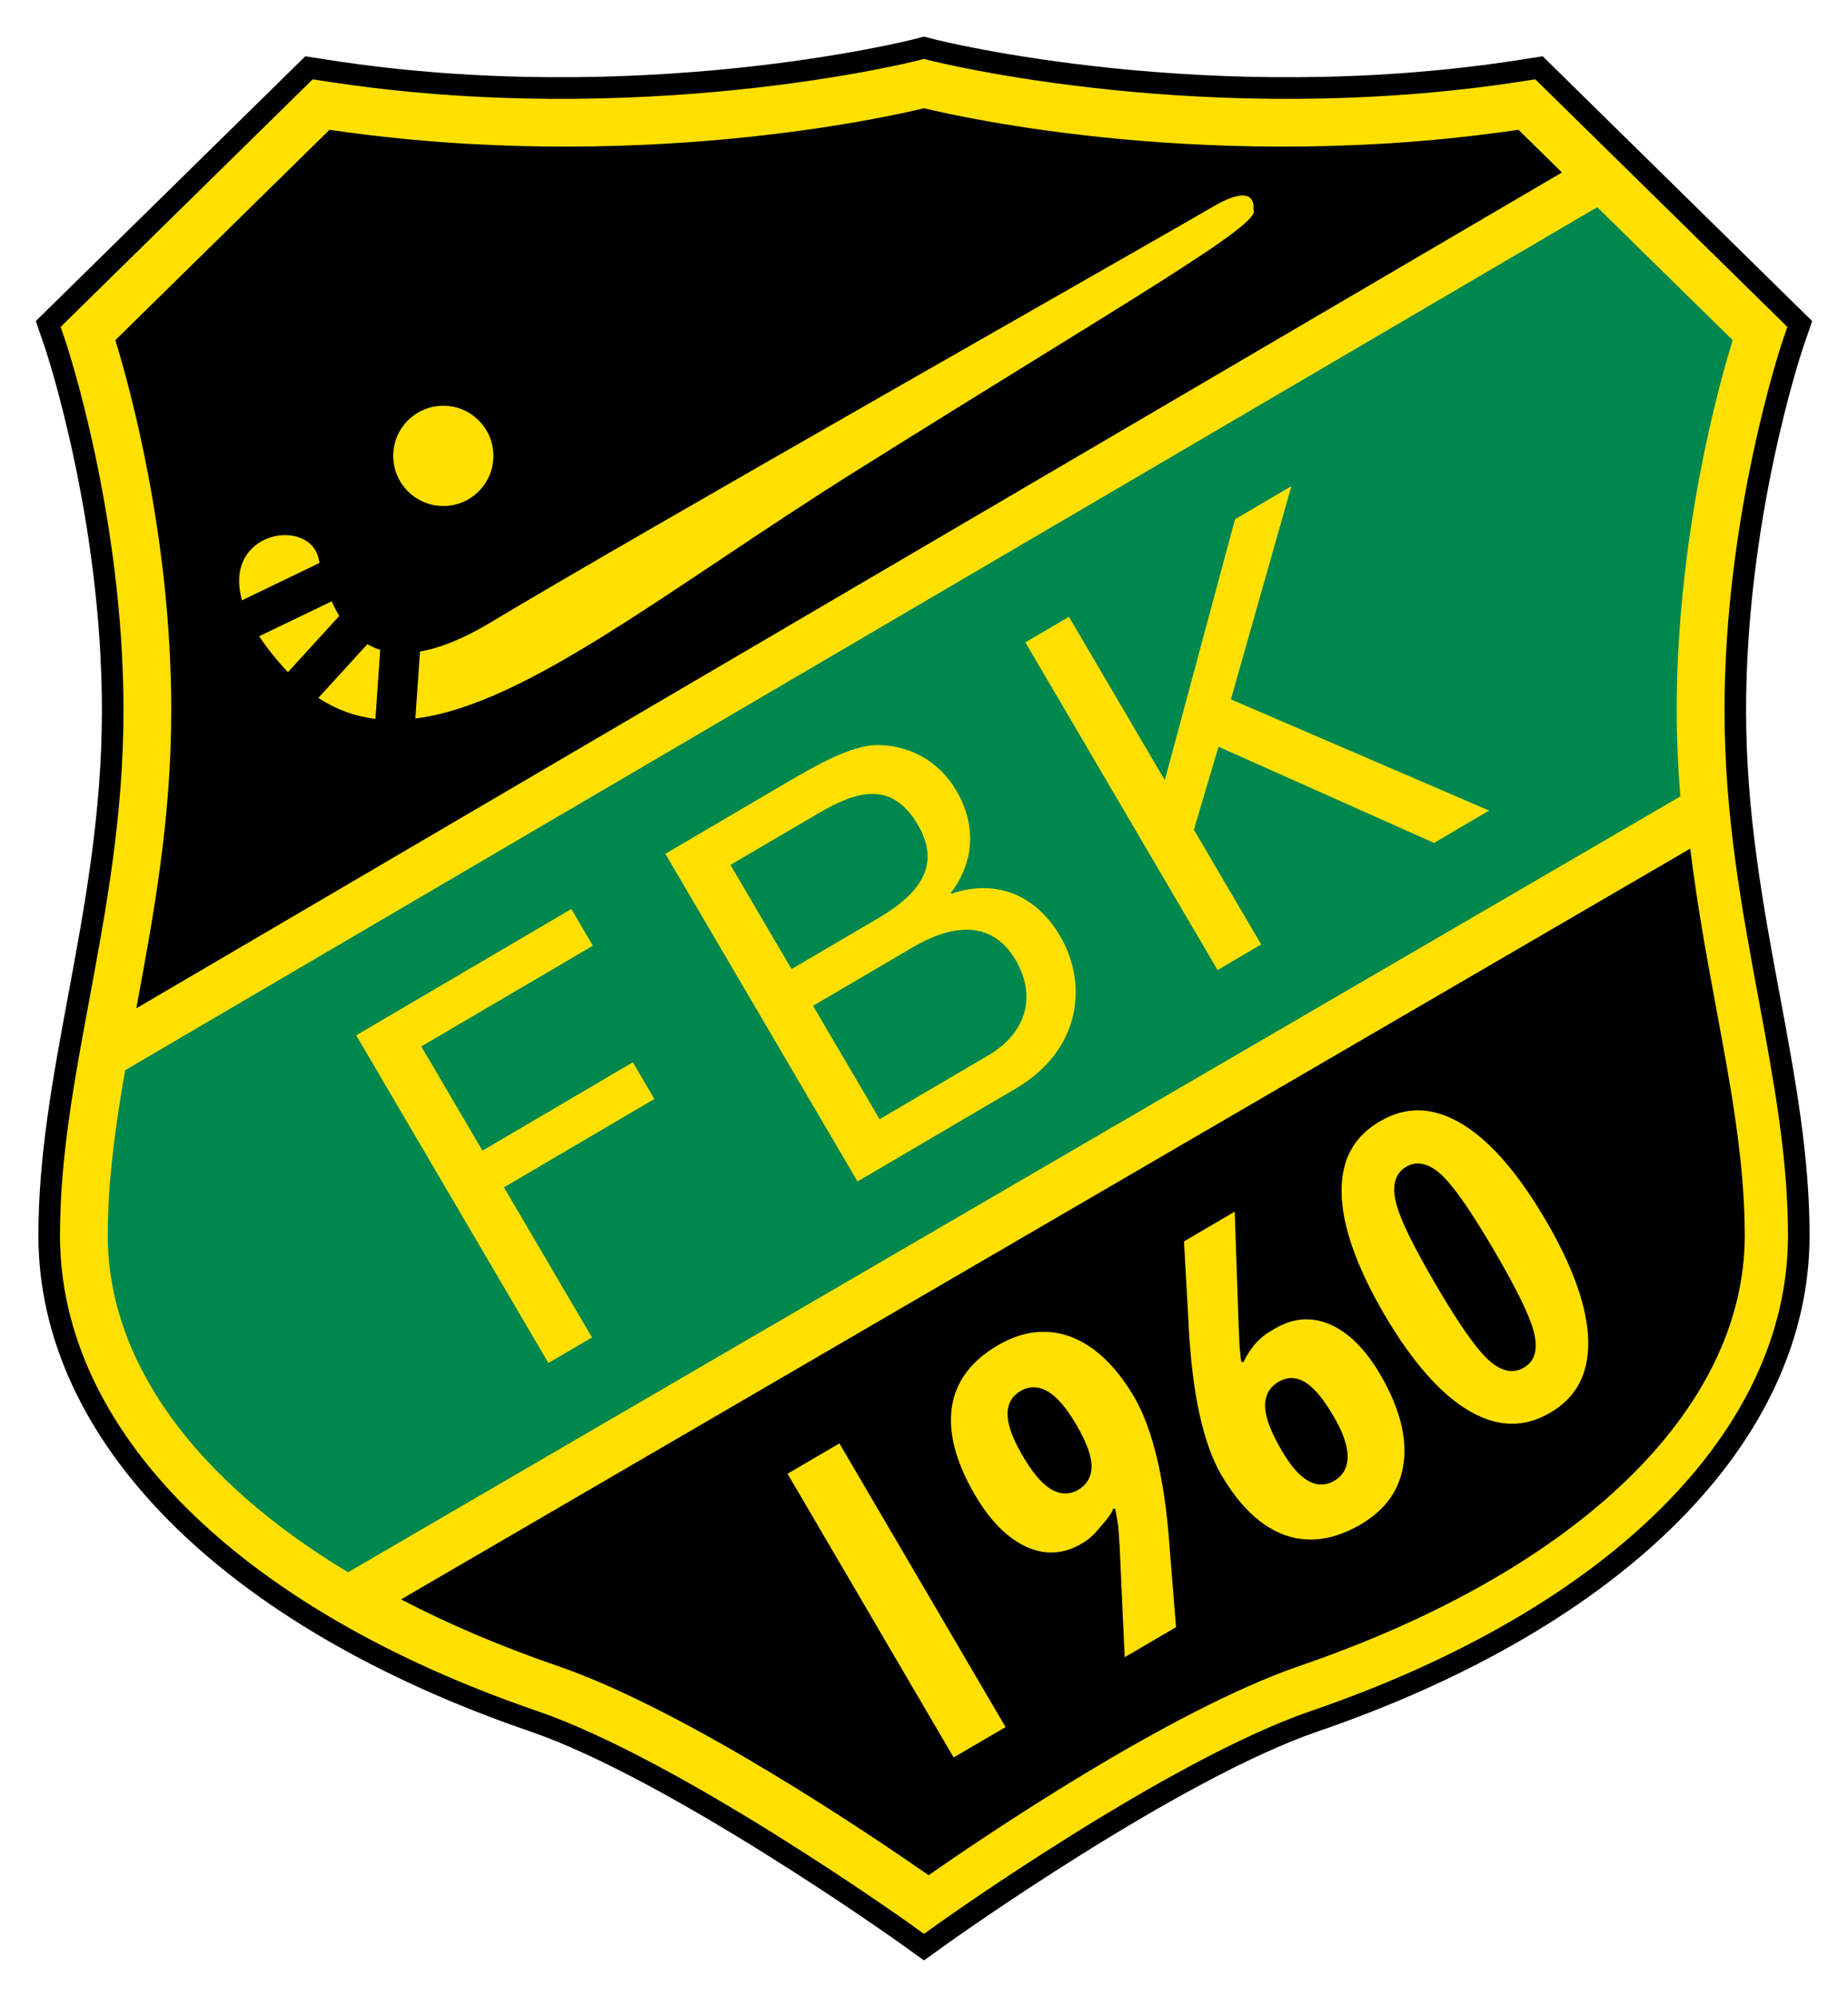 <?xml version="1.0" encoding="utf-8"?>
<!-- Generator: Adobe Illustrator 16.0.0, SVG Export Plug-In . SVG Version: 6.00 Build 0)  -->
<!DOCTYPE svg PUBLIC "-//W3C//DTD SVG 1.1//EN" "http://www.w3.org/Graphics/SVG/1.1/DTD/svg11.dtd">
<svg version="1.1" id="Layer_1" xmlns="http://www.w3.org/2000/svg" xmlns:xlink="http://www.w3.org/1999/xlink" x="0px" y="0px"
	 width="500px" height="540px" viewBox="0 0 500 540" enable-background="new 0 0 500 540" xml:space="preserve">
<g>
	<rect x="9.7" y="9.907" fill="none" width="480.609" height="520.195"/>
	<path d="M246.927,10.683c-0.742,0.194-74.037,18.604-158.215,5.489l-6.106-0.954L9.691,86.809l2.512,7.327
		c0.151,0.457,15.368,45.77,15.368,97.932c0,27.973-4.648,52.934-9.127,77.083c-4.156,22.372-8.053,43.336-8.053,64.922
		c0,55.41,49.767,105.559,133.121,134.143c37.467,12.844,98.704,56.326,99.304,56.74c0.03,0.035,7.185,5.145,7.185,5.145l7.15-5.127
		c0.629-0.432,61.488-43.775,99.326-56.758c83.359-28.584,133.125-78.732,133.125-134.143c0-21.596-3.883-42.576-8.01-64.785
		l-0.035-0.138c-4.486-24.141-9.131-49.102-9.131-77.083c0-51.454,14.75-96.085,15.381-97.962c-0.018,0.039,1.311-3.814,1.311-3.814
		l1.184-3.475l-72.906-71.598l-6.094,0.954c-84.197,13.114-157.49-5.295-158.215-5.48C253.076,10.683,250,9.898,250,9.898
		L246.927,10.683z"/>
	<path fill="#FFE000" d="M475.826,270.221c-4.541-24.416-9.236-49.667-9.236-78.153c0-53.167,15.52-99.356,15.684-99.818l1.32-3.845
		l-68.203-66.963l-3.201,0.5c-85.715,13.357-159.83-5.407-160.555-5.592L250,15.926l-1.627,0.423
		c-0.733,0.185-74.839,18.949-160.554,5.592l-3.206-0.5L16.406,88.397l1.315,3.854c0.151,0.462,15.691,46.651,15.691,99.818
		c0,28.486-4.695,53.737-9.23,78.153c-4.082,21.994-7.954,42.759-7.954,63.853c0,52.805,48.291,100.879,129.189,128.627
		c38.71,13.268,100.206,57.086,100.823,57.543l3.759,2.678l3.764-2.678c0.611-0.457,62.113-44.275,100.814-57.543
		c80.898-27.748,129.189-75.822,129.189-128.627C483.768,312.98,479.9,292.215,475.826,270.221"/>
	<path d="M31.204,91.982c4.992-4.894,54.064-53.072,57.953-56.891c81.93,12.049,150.568-3.323,160.848-5.83
		c10.267,2.507,78.914,17.879,160.83,5.83c1.088,1.052,5.645,5.533,11.773,11.544L36.878,272.656
		c0.009-0.035,0.009-0.053,0.017-0.07c4.63-24.999,9.442-50.84,9.442-80.518C46.338,145.012,35.041,104.394,31.204,91.982"/>
	<path fill="#00874D" d="M29.163,334.074c0-14.621,2.032-29.381,4.678-44.666L432.154,56.021
		c15.328,15.031,33.686,33.07,36.646,35.961c-3.85,12.408-15.139,53.039-15.139,100.095c0,8.022,0.371,15.747,0.967,23.277
		L94.167,425.148C52.673,400.188,29.163,368.047,29.163,334.074"/>
	<path d="M351.627,450.473c-35.293,12.102-86.172,46.676-100.389,56.602c-14.228-9.926-65.108-44.5-100.4-56.602
		c-15.432-5.299-29.565-11.342-42.326-17.988L457.32,229.471c1.832,14.97,4.42,29.186,7.01,43.115
		c3.986,21.389,7.732,41.586,7.732,61.488C472.063,381.096,427.045,424.596,351.627,450.473"/>
	<path fill="#FFE000" d="M258.018,475.225c1.68-0.982,12.357-7.23,14.049-8.215c-1.158-1.977-43.799-74.744-44.956-76.713
		c-1.678,0.984-12.355,7.232-14.034,8.217c1.015,1.744,7.026,11.98,7.026,11.98S256.854,473.24,258.018,475.225"/>
	<path fill="#FFE000" d="M316.523,419.203l-0.146-1.943c-1.355-17.729-4.557-31.02-9.512-39.496
		c-4.928-8.389-10.701-13.869-17.184-16.295c-6.412-2.373-13.061-1.596-19.773,2.348c-7.148,4.188-11.305,9.771-12.355,16.588
		c-1.066,6.906,1.027,14.916,6.227,23.822c4.143,7.045,8.855,11.791,14.018,14.086c5.109,2.262,9.986,1.959,14.904-0.932
		c1.666-0.967,3.15-2.254,4.42-3.799c1.285-1.586,3.168-3.365,4.15-5.678l0.434,0.086c0.361,1.674,0.619,3.004,0.801,4.402
		c0.199,1.553,0.252,3.229,0.338,4.729c0,0,0.078,0.709,0.078,0.725c0,0,1.217,26.811,1.371,30.279
		c2.607-1.52,12.844-7.51,13.896-8.131C318.078,438.605,316.523,419.203,316.523,419.203 M291.744,402.846
		c-2.469,1.434-5.145,1.33-7.699-0.363c-2.391-1.551-4.781-4.436-7.336-8.793c-2.555-4.369-3.893-7.863-4.074-10.676
		c-0.207-3.074,0.967-5.387,3.471-6.871h0.008c2.469-1.451,5.145-1.33,7.732,0.326c2.393,1.537,4.791,4.387,7.346,8.736
		c2.598,4.445,3.953,7.957,4.125,10.762C295.49,398.996,294.264,401.361,291.744,402.846"/>
	<path fill="#FFE000" d="M373.428,371.637c-4.023-6.854-8.631-11.41-13.672-13.551c-5.006-2.105-9.857-1.717-14.793,1.174
		c-1.512,0.863-2.539,1.363-4.496,3.227c-1.434,1.383-2.943,3.557-4.057,5.871l-0.598-0.182c-0.119-1.191-0.326-2.65-0.457-4.498
		c0,0-0.232-5.35-0.232-5.41c0,0-0.932-27.111-1.053-30.633c-2.623,1.537-12.697,7.441-13.725,8.045
		c0.07,1.363,1.176,21.121,1.176,21.121l0.119,2.303c0.984,18.057,3.953,31.434,8.848,39.789
		c4.98,8.477,10.781,13.949,17.254,16.244c6.387,2.227,13.248,1.262,20.369-2.9c6.854-4.039,10.66-9.434,11.652-16.527
		C380.748,388.605,378.607,380.508,373.428,371.637 M361.033,400.395c-2.398,1.416-4.953,1.363-7.389-0.154
		c-2.295-1.4-4.521-4.006-6.818-7.941c-2.813-4.799-4.297-8.563-4.512-11.496c-0.234-3.16,1.018-5.645,3.641-7.172
		c2.426-1.441,5.031-1.305,7.553,0.371c2.295,1.543,4.678,4.461,7.258,8.889c2.469,4.195,3.721,7.646,3.842,10.566
		C364.736,396.555,363.502,398.963,361.033,400.395"/>
	<path fill="#FFE000" d="M418.215,329.949L418.215,329.949c-7.57-12.93-15.32-21.768-23.07-26.273
		c-7.631-4.428-14.777-4.574-21.82-0.449c-7.096,4.162-10.479,10.461-10.348,19.281c0.146,8.959,4.057,20.043,11.607,32.98
		c7.518,12.799,15.26,21.586,23.029,26.092c7.646,4.418,14.791,4.549,21.836,0.414c7.025-4.109,10.373-10.408,10.27-19.213
		C429.59,353.787,425.715,342.758,418.215,329.949 M412.318,369.807c-3.055,1.813-6.438,0.984-10.029-2.477
		c-3.236-3.115-7.742-9.6-13.756-19.852c-6.061-10.348-9.582-17.529-10.756-21.982c-1.268-4.852-0.344-8.227,2.719-10.014
		c2.064-1.217,5.465-1.76,9.848,2.52c3.246,3.125,7.803,9.754,13.967,20.232c6.033,10.322,9.51,17.451,10.65,21.768
		C416.203,364.766,415.324,368.064,412.318,369.807"/>
	<path fill="#FFE000" d="M339.111,56.669c0,0,1.467-8.062-10.996-0.733c-12.445,7.327-159.773,90.884-194.966,112.138
		c-7.69,4.656-14.125,7.16-19.515,8.104l-1.248,18.112c30.326-3.811,69.07-35.551,119.712-67.253
		C304.674,81.595,342.045,60.329,339.111,56.669"/>
	<path fill="#FFE000" d="M133.494,123.27c0,7.483-6.063,13.556-13.551,13.556c-7.482,0-13.555-6.072-13.555-13.556
		c0-7.487,6.072-13.551,13.555-13.551C127.431,109.719,133.494,115.783,133.494,123.27"/>
	<path fill="#FFE000" d="M86.131,188.719c4.873,3.185,10.017,5.015,15.449,5.675l1.291-18.673c-1.256-0.388-2.403-0.919-3.482-1.519
		L86.131,188.719z"/>
	<path fill="#FFE000" d="M70.122,172.04c1.872,2.857,4.28,5.926,7.327,9.227c0.16,0.172,0.311,0.311,0.471,0.488l13.874-15.208
		c-0.777-1.265-1.45-2.603-2.05-3.944L70.122,172.04z"/>
	<path fill="#FFE000" d="M86.468,152.214c-0.069-0.327-0.168-0.682-0.229-0.988c-2.3-11.509-26.083-7.798-20.762,11.1
		L86.468,152.214z"/>
	<polygon fill="#FFE000" points="96.376,279.957 154.575,245.801 160.401,255.726 113.993,282.961 130.53,311.141 171.229,287.252 
		177.05,297.176 136.351,321.066 160.173,361.65 148.382,368.564 	"/>
	<path fill="#FFE000" d="M180.019,230.877l32.138-18.867c7.82-4.587,18.117-10.634,25.349-10.539
		c7.872,0.056,16.179,3.686,21.271,12.377c5.537,9.43,4.727,19.415-1.502,27.572l0.152,0.25c12.23-4.181,22.992,0.509,29.396,11.437
		c7.646,13.028,5.627,30.907-11.996,41.247l-42.811,25.125L180.019,230.877z M214.164,262.048l23.58-13.84
		c13.399-7.858,16.023-15.907,10.56-25.207c-7.211-12.295-16.917-8.925-27.088-2.952l-23.581,13.831L214.164,262.048z
		 M237.981,302.639l29.527-17.33c10.186-5.988,12.998-15.976,7.311-25.655c-6.775-11.54-17.975-9.304-27.9-3.474l-26.933,15.803
		L237.981,302.639z"/>
	<polygon fill="#FFE000" points="277.434,173.701 289.215,166.779 315.15,210.961 334.148,140.416 349.408,131.453 333.035,189.112 
		402.895,219.183 388.006,227.93 329.686,201.92 323.021,224.361 341.227,255.381 329.436,262.312 	"/>
</g>
</svg>
